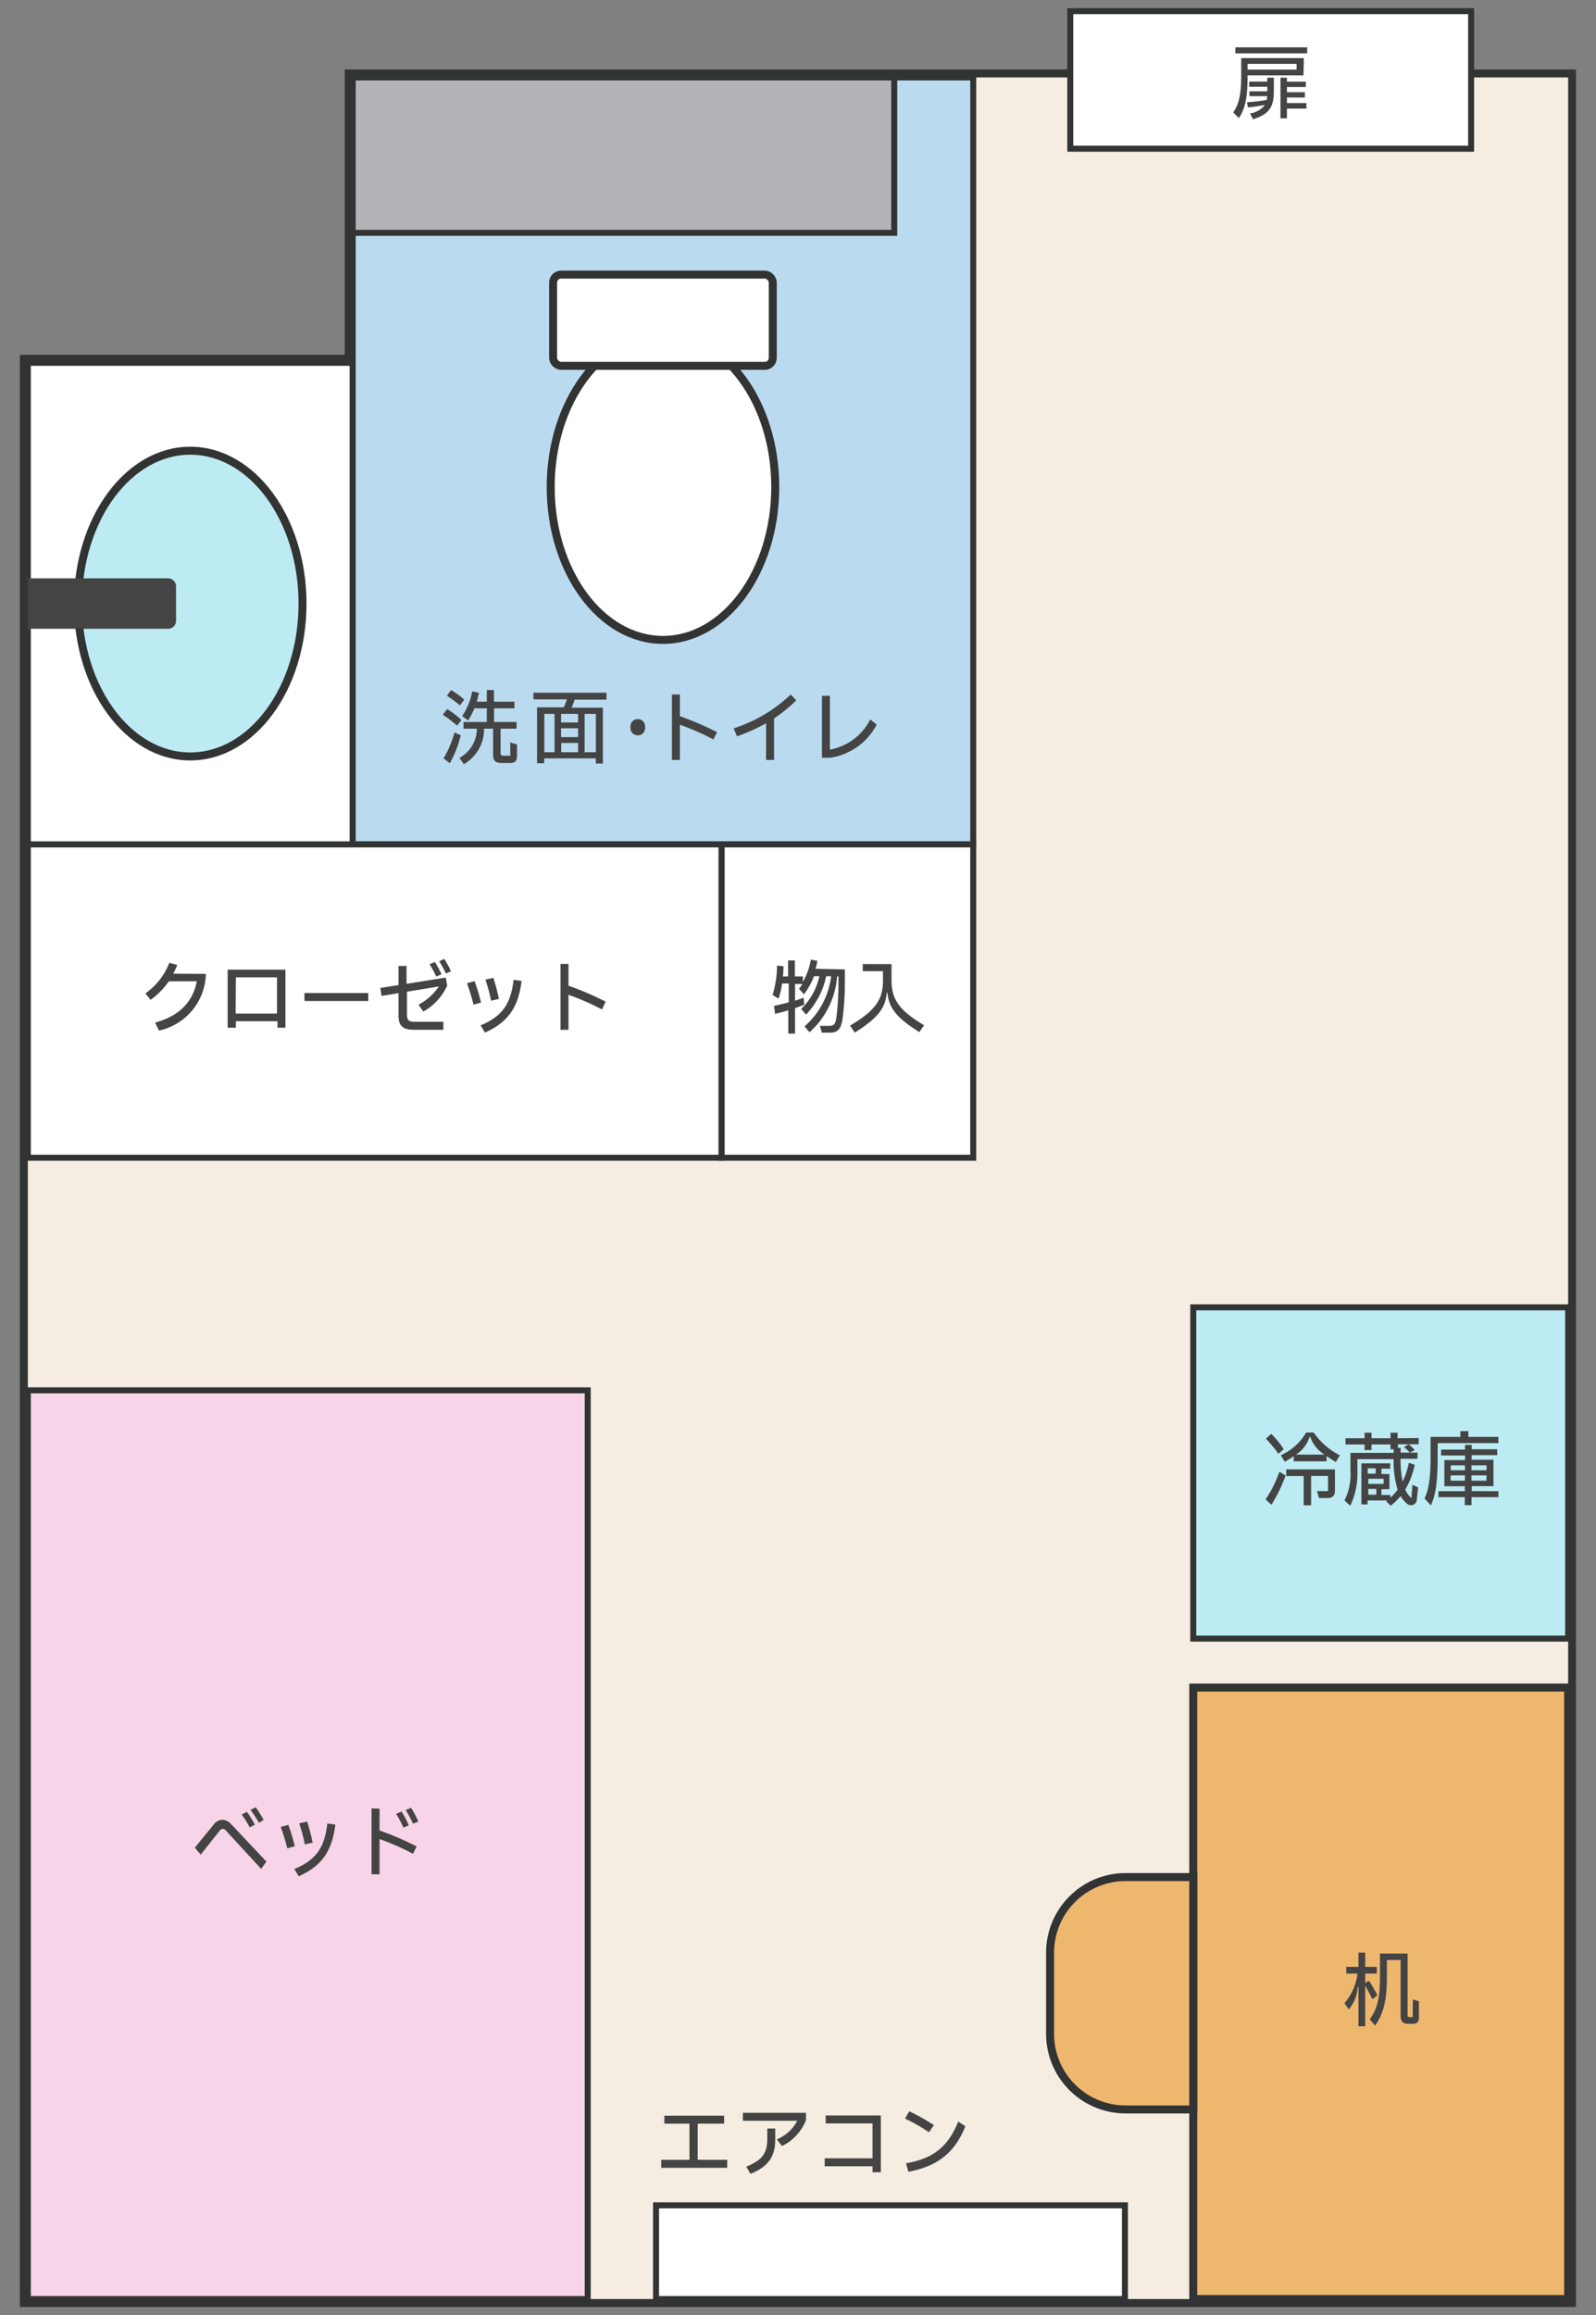 <svg id="レイヤー_1" data-name="レイヤー 1" xmlns="http://www.w3.org/2000/svg" viewBox="0 0 200 290"><rect x="0" y="0" width="200" height="290" fill="#808080" stroke="none"/><defs><style>.cls-1{fill:#f5ede1;}.cls-2{fill:#323333;}.cls-3{fill:#f7d4e7;}.cls-10,.cls-3,.cls-4,.cls-5,.cls-6,.cls-7,.cls-8,.cls-9{stroke:#323333;stroke-miterlimit:10;}.cls-3,.cls-4,.cls-5,.cls-6,.cls-8{stroke-width:0.75px;}.cls-10,.cls-4{fill:#fff;}.cls-5{fill:#badbef;}.cls-6{fill:#b4b3b8;}.cls-7{fill:#eeb76e;}.cls-8,.cls-9{fill:#bdebf3;}.cls-11{fill:#444;}</style></defs><polygon class="cls-1" points="2.99 288.5 2.99 44.95 43.7 44.95 43.7 9.2 197.01 9.2 197.01 288.5 2.99 288.5"/><path class="cls-2" d="M196.51,9.7V288H3.49V45.45H44.2V9.7H196.51m1-1H43.2V44.45H2.49V289h195V8.7Z"/><rect class="cls-3" x="3.49" y="174.17" width="70.16" height="113.83"/><rect class="cls-4" x="3.49" y="105.77" width="86.94" height="39.26"/><rect class="cls-4" x="3.49" y="45.45" width="40.71" height="60.32"/><rect class="cls-4" x="90.43" y="105.77" width="31.53" height="39.26"/><rect class="cls-5" x="44.2" y="9.7" width="77.76" height="96.06"/><rect class="cls-6" x="44.2" y="9.7" width="67.86" height="19.47"/><rect class="cls-7" x="149.53" y="211.4" width="46.98" height="76.6"/><rect class="cls-4" x="82.21" y="276.26" width="58.76" height="11.74"/><rect class="cls-8" x="149.53" y="163.77" width="46.98" height="41.5"/><rect class="cls-4" x="134.12" y="1.4" width="50.23" height="17.23"/><ellipse class="cls-9" cx="23.84" cy="75.61" rx="14.07" ry="19.15"/><ellipse class="cls-10" cx="83.08" cy="61.01" rx="14.07" ry="19.15"/><path class="cls-11" d="M3.49,72.45H21.06a1,1,0,0,1,1,1v4.32a1,1,0,0,1-1,1H3.49a0,0,0,0,1,0,0V72.45A0,0,0,0,1,3.49,72.45Z"/><path class="cls-7" d="M131.6,235.15h8.47a9.47,9.47,0,0,1,9.47,9.47v10.17a9.47,9.47,0,0,1-9.47,9.47H131.6a0,0,0,0,1,0,0V235.15A0,0,0,0,1,131.6,235.15Z" transform="translate(281.13 499.4) rotate(180)"/><rect class="cls-10" x="69.31" y="34.4" width="27.53" height="11.43" rx="1"/><path class="cls-11" d="M32.73,234.12l-4.37-4.75a.63.63,0,0,0-.45-.27c-.13,0-.26.07-.43.29l-2.33,2.94-.74-.87,2.3-2.81a1.49,1.49,0,0,1,1.15-.69,1.52,1.52,0,0,1,1.12.57l4.4,4.67Zm-1.44-5.2a12.29,12.29,0,0,0-1-1.61l.65-.34a13.42,13.42,0,0,1,1,1.61Zm1.16-.58a17.09,17.09,0,0,0-1.05-1.61l.64-.34a14.57,14.57,0,0,1,1,1.6Z"/><path class="cls-11" d="M36,231.54a25.82,25.82,0,0,0-.82-2.68l.95-.26a23.3,23.3,0,0,1,.81,2.68Zm.88,2.6c2.77-1.16,3.79-2.72,4.14-5.71l1,.14c-.39,3.19-1.6,5.14-4.58,6.47Zm1.32-3.09a20.17,20.17,0,0,0-.71-2.64l1-.22a26.16,26.16,0,0,1,.69,2.64Z"/><path class="cls-11" d="M47.56,226.57v2.73a38.37,38.37,0,0,1,4.65,2l-.46.92a30.64,30.64,0,0,0-4.19-1.84v4.41h-1v-8.25Zm3,2.38a13.49,13.49,0,0,0-.92-1.72l.68-.3a13.09,13.09,0,0,1,.91,1.74Zm1.2-.49a14.86,14.86,0,0,0-.92-1.71l.67-.29a12.34,12.34,0,0,1,.91,1.72Z"/><path class="cls-11" d="M82.86,271.56v-1H86.4v-4.53H83.25v-1h7.49v1H87.43v4.53h3.7v1Z"/><path class="cls-11" d="M97.34,268a5,5,0,0,0,2.56-2.33H93.09v-1H101v.93a6.09,6.09,0,0,1-3,3.23Zm-3.82,3.41c1.87-.74,2.63-1.59,2.63-3.42v-1.35h1V268c0,2.29-1,3.46-3.11,4.32Z"/><path class="cls-11" d="M109.34,272.12v-.75h-6v-1h6V266h-5.87v-1h6.91v7.11Z"/><path class="cls-11" d="M116.41,267.11a20.85,20.85,0,0,0-3-1.71l.53-.92a25.34,25.34,0,0,1,3.09,1.74ZM113.54,271c3.48-.63,5.25-2.08,6.54-5.23l.9.59c-1.33,3.26-3.42,5-7.15,5.7Z"/><path class="cls-11" d="M172.61,249.92l-.62.54-.85-1.63c0-.06-.06-.06-.06,0v5h-.85v-4.93h-.09a4.79,4.79,0,0,1-1.12,2.82l-.55-.78a6.84,6.84,0,0,0,1.64-3.71h-1.4v-.84h1.52v-1.79h.85v1.79h1.45v.84h-1.45v1.2h0l.22-.17c.19-.14.31-.11.43.12Zm4.44.54.76.25v2c0,.56-.23.82-.8.82h-.5c-.68,0-1-.28-1-1v-7h-1.71v1.75c0,2.95-.25,4.65-1.48,6.48l-.67-.8c1.08-1.54,1.28-2.88,1.28-5.68v-2.56h3.46v7.67c0,.25.06.29.27.29h.37Z"/><path class="cls-11" d="M158.59,187.83a14.18,14.18,0,0,0,1.73-3.46l.78.46a18.31,18.31,0,0,1-1.77,3.67Zm1.61-5.71a15.51,15.51,0,0,0-1.57-1.9l.68-.6a11.55,11.55,0,0,1,1.56,1.92Zm4.42-2.67a8.87,8.87,0,0,0,3.29,2.86l-.53.84q-.63-.39-1.14-.75v.66h-4.12v-.64c-.33.23-.7.46-1.11.7l-.51-.82a7,7,0,0,0,3.18-2.85Zm-3.44,5.45v-.83h6.11v2.59c0,.69-.25,1-1,1h-1l-.25-.87h1.38v-1.9h-2.12v3.68h-.93V184.9Zm4.81-2.68a4.18,4.18,0,0,1-1.8-2.23h-.08a4.08,4.08,0,0,1-1.71,2.23Z"/><path class="cls-11" d="M177.78,180.14v.78h-2.61v.45h.34v.6h2.12v.77h-2.12a13.9,13.9,0,0,0,.25,2.86,9.64,9.64,0,0,0,.79-2.36l.73.26a9.71,9.71,0,0,1-1.19,3.1,3.33,3.33,0,0,0,.78,1.08L177,186l.71.33-.16,1.47a.74.74,0,0,1-1.32.48,3.25,3.25,0,0,1-.72-.87,7.19,7.19,0,0,1-1.25,1.21l-.55-.56.13-.1h-2.46v.5h-.78v-5.15h3.61v.67h-1.1v.67h1v1.9h-1v.73h1.12v.34a7.1,7.1,0,0,0,.91-1,12.51,12.51,0,0,1-.5-3.83h-4.54v1.41a9.32,9.32,0,0,1-.9,4.43l-.72-.67a7.16,7.16,0,0,0,.75-3.63V182h5.41v-.45h-.39v-.6h-2.38v.7H171v-.7h-2.39v-.78H171v-.7h.87v.7h2.38v-.7h.88v.7Zm-5.39,3.8h-1v.67h1Zm1,1.95v-.65h-1.92v.65Zm-1.92.62v.73h1v-.73Zm5.05-5.57a3.4,3.4,0,0,1,.76.72l-.62.3a5.93,5.93,0,0,0-.72-.69Z"/><path class="cls-11" d="M187.77,180v.78h-7.61v1.71c0,2.7-.17,4.67-.86,6.09l-.79-.87c.57-1.12.76-2.77.76-5.22V180H183v-.72h1V180Zm0,6.8v.75h-3.37v1h-.84v-1h-3.3v-.75h3.3v-.62H181V182.9h2.59v-.57h-3v-.74h3V181h.84v.55h3.19v.74h-3.2v.57h2.73v3.31h-2.72v.62Zm-4.2-3.24H181.8v.62h1.79Zm-1.79,1.26v.67h1.79v-.67Zm4.5-1.26h-1.89v.62h1.89Zm-1.89,1.93h1.89v-.67h-1.89Z"/><path class="cls-11" d="M25.8,122a7.45,7.45,0,0,1-5.88,7.1l-.48-1c3.07-.83,4.73-2.63,5.22-5.17H21.15a9.21,9.21,0,0,1-2.28,2.32l-.65-.81a8.4,8.4,0,0,0,3-3.83l1,.27a8.6,8.6,0,0,1-.52,1.09Z"/><path class="cls-11" d="M28.53,128.74v-7.27h7.24v7.27h-1v-.81H29.56v.81Zm1-1.77h5.18v-4.54H29.56Z"/><path class="cls-11" d="M38.15,125.4v-1h8v1Z"/><path class="cls-11" d="M52.45,125.85A6.9,6.9,0,0,0,55,123.57l-4,.66v2.91c0,.62.26.86.86.86h3.7v1H51.85c-1.38,0-1.91-.49-1.91-1.81v-2.78l-2.13.35-.15-1,2.28-.36V121h1v2.24l4.92-.78.18,1a7,7,0,0,1-3,3.26Zm2.22-3.52a12,12,0,0,0-.84-1.54l.67-.28a13.34,13.34,0,0,1,.83,1.54Zm1.21-.38a16.28,16.28,0,0,0-.84-1.54l.64-.28a12.07,12.07,0,0,1,.83,1.54Z"/><path class="cls-11" d="M59.34,125.85a25.82,25.82,0,0,0-.82-2.68l.95-.26a23.3,23.3,0,0,1,.81,2.68Zm.88,2.6c2.77-1.16,3.79-2.72,4.14-5.71l1,.14c-.39,3.19-1.6,5.14-4.58,6.47Zm1.32-3.09a20.17,20.17,0,0,0-.71-2.64l1-.22a26.16,26.16,0,0,1,.69,2.64Z"/><path class="cls-11" d="M75.44,126.46a30.7,30.7,0,0,0-4.2-1.84V129h-1v-8.25h1v2.73a37.57,37.57,0,0,1,4.66,2Z"/><path class="cls-11" d="M105.87,121.44v1.66a34.6,34.6,0,0,1-.25,4.26c-.18,1.4-.49,2-1.63,2h-1l-.25-.85h1.18c.61,0,.78-.27.9-1.1a34.18,34.18,0,0,0,.25-4.22v-.88h-.17a10.38,10.38,0,0,1-3.46,7l-.62-.74a9.85,9.85,0,0,0,3.33-6.28h-.62a9.86,9.86,0,0,1-2.52,4.81l-.61-.71a8.1,8.1,0,0,0,2.28-4.1H102a9.15,9.15,0,0,1-1.25,2.27l-.62-.69c.15-.2.29-.4.42-.61h-.92v2.1c.36-.12.72-.24,1.08-.38l.06.89-1.14.42v3.19h-.85v-2.92c-.55.17-1.11.32-1.66.45L97,126c.61-.12,1.23-.27,1.84-.44v-2.36H98a9.39,9.39,0,0,1-.44,1.9l-.74-.46a13.59,13.59,0,0,0,.56-3.69l.8.1c0,.42,0,.85-.08,1.27h.66v-2h.85v2h1V123a8.21,8.21,0,0,0,1-2.79l.82.15a7.89,7.89,0,0,1-.23,1Z"/><path class="cls-11" d="M111.72,120.77v2c0,2.32.81,3.72,4.08,5.66l-.6.87c-2.68-1.71-3.8-2.88-4-4.94h-.08c-.16,2.06-1.26,3.23-4,5l-.6-.88c3.28-1.94,4.13-3.34,4.13-5.66v-1.16h-2.54v-.89Z"/><path class="cls-11" d="M57.27,90.9a14.88,14.88,0,0,0-1.79-1.37l.57-.7a10.8,10.8,0,0,1,1.78,1.38Zm.47,1.2a13.84,13.84,0,0,1-1.37,3.51L55.58,95a11.87,11.87,0,0,0,1.36-3.24Zm-.11-3.73A13.93,13.93,0,0,0,56,87.15l.53-.71a10.79,10.79,0,0,1,1.65,1.21ZM63.94,93l.85.27v1.41c0,.65-.25.9-.88.9h-1c-.83,0-1.12-.25-1.12-1.11V91.28H60.66a5.06,5.06,0,0,1-2.53,4.45l-.56-.79a4.16,4.16,0,0,0,2.19-3.66H58.08v-.84H61V88.73H59.45a8.77,8.77,0,0,1-.79,1.52l-.74-.55a8.41,8.41,0,0,0,1.26-3.09l.83.18a10.56,10.56,0,0,1-.27,1.11H61V86.44h.9V87.9h2.57v.83H61.91v1.71h2.82v.84h-2v3c0,.3.09.39.4.39h.82Z"/><path class="cls-11" d="M76,87.65H72a9.49,9.49,0,0,1-.36,1h3.91v7h-.89V95H68.19v.61H67.3v-7h3.36c.14-.35.27-.68.37-1H66.85v-.83H76Zm-7.79,1.78v4.8h1.28v-4.8Zm4.23,1.07V89.43H70.31V90.5Zm0,1.84V91.23H70.31v1.11Zm-2.11.73v1.16h2.11V93.07Zm4.34,1.16v-4.8H73.26v4.8Z"/><path class="cls-11" d="M79,91.15V91a.92.92,0,0,1,1.84,0v.2a.92.92,0,0,1-1.84,0Z"/><path class="cls-11" d="M89.4,92.63a30.7,30.7,0,0,0-4.2-1.84V95.2h-1V87h1v2.72a37.57,37.57,0,0,1,4.66,2Z"/><path class="cls-11" d="M99.78,87.73A17.82,17.82,0,0,1,97,90V95.2H96V90.6a22.54,22.54,0,0,1-3.64,1.64l-.42-1A18.63,18.63,0,0,0,99.09,87Z"/><path class="cls-11" d="M103,94.93V87.17h1V93.9a7,7,0,0,0,5.05-3.78l.81.65A7.87,7.87,0,0,1,104,94.93Z"/><path class="cls-11" d="M163.34,9.44h-7c0,2.75-.28,4.15-1.1,5.36l-.7-.72c.71-1,1-2.25,1-4.64V7.28h7.85Zm-8.53-3.51h9v.76h-9Zm4,4.29V9.73h.82v1.66c0,1.94-.5,2.89-2.61,3.55l-.37-.73a2.85,2.85,0,0,0,1.86-1.07,17.36,17.36,0,0,1-2.13.31l-.12-.64a22.34,22.34,0,0,0,2.47-.29,3.16,3.16,0,0,0,.06-.47h-2.22v-.61h2.24v-.57h-2.28v-.65ZM156.34,8v.72h6.14V8Zm4.93,4.21v.7h2.44v.69h-2.44v1.22h-.81V9.73h.81v.5h2.37v.67h-2.37v.65h2.25v.67Z"/></svg>